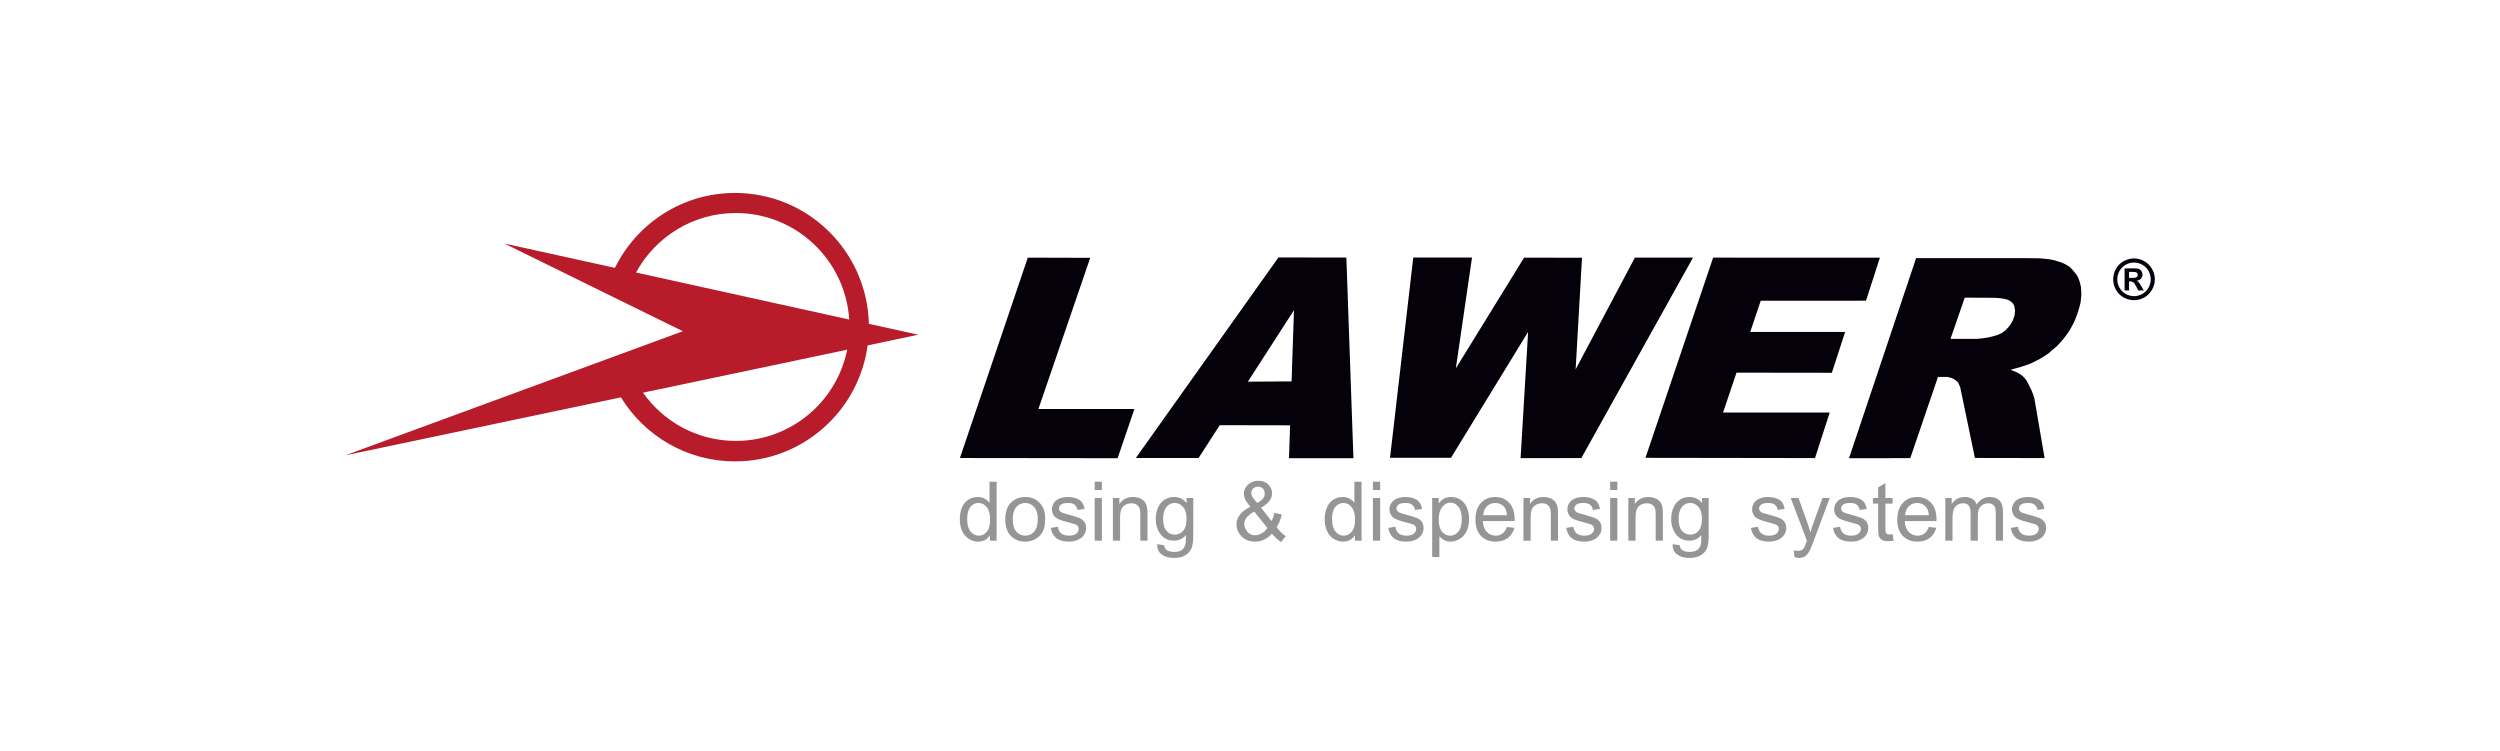 <?xml version="1.0" encoding="UTF-8"?>
<!DOCTYPE svg PUBLIC "-//W3C//DTD SVG 1.1//EN" "http://www.w3.org/Graphics/SVG/1.1/DTD/svg11.dtd">
<!-- Creator: CorelDRAW 2018 (64-Bit) -->
<svg xmlns="http://www.w3.org/2000/svg" xml:space="preserve" width="2830px" height="850px" version="1.1" style="shape-rendering:geometricPrecision; text-rendering:geometricPrecision; image-rendering:optimizeQuality; fill-rule:evenodd; clip-rule:evenodd"
viewBox="0 0 386 115.94"
 xmlns:xlink="http://www.w3.org/1999/xlink">
 <defs>
  <style type="text/css">
   <![CDATA[
    .fil0 {fill:none}
    .fil1 {fill:#05010A}
    .fil3 {fill:#949695}
    .fil2 {fill:#B81B2A}
   ]]>
  </style>
 </defs>
 <g id="Warstwa_x0020_1">
  <rect class="fil0" width="386" height="115.94"/>
  <g id="_2898061283520">
   <path class="fil1" d="M329.49 39.9c0.55,0 1.08,0.15 1.58,0.42 0.51,0.28 0.91,0.67 1.2,1.19 0.29,0.51 0.44,1.05 0.44,1.62 0,0.56 -0.15,1.1 -0.43,1.6 -0.29,0.51 -0.68,0.91 -1.19,1.2 -0.5,0.28 -1.04,0.42 -1.6,0.42 -0.56,0 -1.09,-0.14 -1.6,-0.42 -0.51,-0.29 -0.91,-0.69 -1.19,-1.2 -0.29,-0.5 -0.42,-1.04 -0.42,-1.6 0,-0.57 0.14,-1.11 0.43,-1.62 0.29,-0.52 0.69,-0.91 1.19,-1.19 0.51,-0.27 1.04,-0.42 1.59,-0.42zm0 0.64c-0.44,0 -0.86,0.11 -1.27,0.33 -0.4,0.22 -0.72,0.54 -0.96,0.95 -0.23,0.42 -0.35,0.85 -0.35,1.31 0,0.45 0.12,0.89 0.34,1.29 0.24,0.41 0.55,0.73 0.96,0.96 0.41,0.23 0.84,0.35 1.28,0.35 0.45,0 0.88,-0.12 1.29,-0.35 0.41,-0.23 0.73,-0.55 0.95,-0.96 0.23,-0.4 0.35,-0.84 0.35,-1.29 0,-0.46 -0.12,-0.89 -0.35,-1.31 -0.24,-0.41 -0.56,-0.73 -0.96,-0.95 -0.41,-0.22 -0.83,-0.33 -1.28,-0.33zm-1.45 4.31l0 -3.41 0.69 0c0.65,0 1.01,0 1.09,0 0.23,0.02 0.41,0.07 0.53,0.14 0.13,0.07 0.24,0.18 0.32,0.33 0.09,0.14 0.14,0.31 0.14,0.49 0,0.24 -0.09,0.46 -0.25,0.63 -0.16,0.18 -0.38,0.28 -0.67,0.33 0.1,0.04 0.18,0.08 0.23,0.13 0.06,0.04 0.14,0.13 0.23,0.26 0.03,0.03 0.12,0.17 0.25,0.41l0.41 0.69 -0.86 0 -0.28 -0.55c-0.19,-0.37 -0.35,-0.61 -0.48,-0.71 -0.13,-0.09 -0.28,-0.14 -0.48,-0.14l-0.18 0 0 1.4 -0.69 0zm0.69 -1.94l0.28 0c0.4,0 0.65,-0.01 0.74,-0.05 0.1,-0.03 0.18,-0.08 0.24,-0.16 0.05,-0.08 0.08,-0.16 0.08,-0.26 0,-0.09 -0.03,-0.18 -0.08,-0.26 -0.06,-0.07 -0.14,-0.13 -0.24,-0.16 -0.1,-0.03 -0.35,-0.04 -0.74,-0.04l-0.28 0 0 0.93zm0 0z"/>
   <path class="fil2" d="M131.12 49.34l-32.92 -7.26c2.97,-5.47 8.76,-9.19 15.41,-9.19 9.31,0 16.92,7.27 17.51,16.45zm-31.84 11.29l31.53 -6.64c-1.62,8.04 -8.71,14.09 -17.2,14.09 -5.91,0 -11.16,-2.94 -14.33,-7.45zm42.49 -8.95l-7.62 -1.68c-0.27,-11.21 -9.42,-20.21 -20.66,-20.21 -8.14,0 -15.18,4.72 -18.55,11.57l-17.07 -3.76 15.62 7.68 2.98 1.46 8.96 4.4 -52.13 19.17 42.57 -8.96c3.63,5.93 10.17,9.89 17.62,9.89 10.46,0 19.11,-7.8 20.47,-17.91l7.81 -1.65zm0 0z"/>
   <path class="fil1" d="M160.33 63.15l8 -23.34 -9.64 -0.03 -10.48 30.94 24.35 0.03 2.59 -7.6 -14.82 0zm0 0z"/>
   <path class="fil1" d="M199.79 47.89l-0.37 11 -6.75 0.04 7.12 -11.04zm9.18 22.86l-1.09 -30.98 -10.49 -0.02 -22.02 30.97 9.69 0 3.27 -5.07 10.86 0.02 -0.17 5.08 9.95 0zm0 0z"/>
   <path class="fil1" d="M218.21 39.76l-3.59 30.93 9.41 0 11.91 -19.44 -1.16 19.49 9.38 -0.01 17.24 -30.95 -8.97 -0.01 -9.15 17.26 0.98 -17.23 -8.94 -0.02 -10.54 17.1 2.5 -17.12 -9.07 0zm0 0z"/>
   <path class="fil1" d="M264.51 39.78l-10.45 30.91 26.18 0.04 2.27 -7.03 -16.47 0 2.08 -6.16 14.72 0.02 2.05 -6.31 -14.65 0 1.62 -4.81 16.25 -0.01 2.15 -6.64 -25.75 -0.01zm0 0z"/>
   <path class="fil1" d="M303.36 45.96l4.47 0.02 0.62 0.03 0.59 0.06 0.42 0.07 0.44 0.11 0.47 0.23 0.34 0.28 0.28 0.4 0.14 0.78 -0.07 0.75 -0.28 0.8 -0.36 0.63 -0.36 0.44 -0.41 0.44 -0.54 0.41 -0.61 0.28 -0.82 0.25 -0.83 0.19 -0.84 0.12 -0.77 0.07 -4.08 0 2.2 -6.36zm-7.51 -6.1l-10.36 30.89 9.46 -0.01 4.28 -12.54 0.77 0 0.72 0 0.64 0.18 0.23 0.11 0.23 0.13 0.25 0.19 0.22 0.21 0.15 0.27 0.11 0.25 0.12 0.29 2.26 10.88 10.76 0.02 -1.57 -9.17 -0.12 -0.39 -0.12 -0.38 -0.12 -0.29 -0.11 -0.27 -0.1 -0.21 -0.13 -0.25 -0.12 -0.23 -0.11 -0.23 -0.12 -0.24 -0.16 -0.29 -0.22 -0.31 -0.22 -0.24 -0.24 -0.22 -0.21 -0.15 -0.3 -0.19 -0.23 -0.13 -0.25 -0.12 -0.29 -0.12 -0.17 -0.07 -0.15 -0.06 -0.19 -0.06 0.66 -0.2 0.61 -0.16 1 -0.32 0.63 -0.22 0.49 -0.22 0.37 -0.17 0.23 -0.13 0.6 -0.31 0.64 -0.4 0.59 -0.39 0.49 -0.43 0.83 -0.7 0.56 -0.6 0.57 -0.67 0.52 -0.7 0.41 -0.63 0.44 -0.8 0.35 -0.75 0.46 -1.27 0.24 -0.86 0.12 -0.47 0.06 -0.58 0.05 -0.55 0 -0.44 -0.05 -0.77 -0.12 -0.59 -0.15 -0.46 -0.19 -0.52 -0.25 -0.41 -0.76 -0.91 -0.39 -0.35 -0.39 -0.23 -0.34 -0.18 -0.54 -0.23 -0.53 -0.16 -0.62 -0.18 -0.56 -0.11 -0.73 -0.08 -0.75 -0.07 -2.06 -0.03 -17.08 0zm0 0z"/>
   <path class="fil3" d="M152.85 83.48l0 -0.83c-0.42,0.65 -1.03,0.98 -1.84,0.98 -0.52,0 -1,-0.15 -1.44,-0.44 -0.44,-0.29 -0.78,-0.69 -1.02,-1.21 -0.24,-0.52 -0.36,-1.12 -0.36,-1.79 0,-0.66 0.11,-1.26 0.32,-1.79 0.22,-0.54 0.55,-0.95 0.99,-1.23 0.44,-0.29 0.92,-0.43 1.47,-0.43 0.39,0 0.74,0.08 1.05,0.25 0.31,0.17 0.56,0.39 0.76,0.65l0 -3.26 1.1 0 0 9.1 -1.03 0zm-3.52 -3.29c0,0.84 0.18,1.47 0.53,1.89 0.36,0.42 0.78,0.63 1.26,0.63 0.49,0 0.9,-0.2 1.24,-0.61 0.34,-0.39 0.51,-1 0.51,-1.82 0,-0.9 -0.17,-1.56 -0.52,-1.98 -0.35,-0.43 -0.77,-0.64 -1.28,-0.64 -0.5,0 -0.91,0.2 -1.24,0.61 -0.33,0.41 -0.5,1.04 -0.5,1.92zm0 0z"/>
   <path class="fil3" d="M155.22 80.18c0,-1.22 0.34,-2.12 1.02,-2.71 0.56,-0.49 1.25,-0.73 2.06,-0.73 0.91,0 1.64,0.3 2.21,0.89 0.58,0.59 0.87,1.41 0.87,2.45 0,0.85 -0.13,1.53 -0.38,2.01 -0.26,0.48 -0.63,0.86 -1.11,1.13 -0.49,0.27 -1.02,0.41 -1.59,0.41 -0.92,0 -1.66,-0.3 -2.23,-0.89 -0.57,-0.59 -0.85,-1.45 -0.85,-2.56zm1.15 0c0,0.84 0.18,1.48 0.54,1.9 0.37,0.42 0.84,0.63 1.39,0.63 0.56,0 1.01,-0.21 1.38,-0.63 0.37,-0.43 0.55,-1.07 0.55,-1.94 0,-0.81 -0.18,-1.43 -0.55,-1.85 -0.37,-0.42 -0.83,-0.63 -1.38,-0.63 -0.55,0 -1.02,0.21 -1.39,0.63 -0.36,0.42 -0.54,1.05 -0.54,1.89zm0 0z"/>
   <path class="fil3" d="M162.24 81.51l1.1 -0.18c0.06,0.45 0.23,0.79 0.51,1.03 0.29,0.23 0.68,0.35 1.19,0.35 0.51,0 0.89,-0.11 1.14,-0.31 0.25,-0.22 0.36,-0.46 0.36,-0.74 0,-0.26 -0.1,-0.45 -0.32,-0.6 -0.15,-0.1 -0.53,-0.22 -1.14,-0.37 -0.82,-0.21 -1.38,-0.39 -1.7,-0.55 -0.31,-0.14 -0.55,-0.35 -0.72,-0.62 -0.16,-0.27 -0.24,-0.56 -0.24,-0.88 0,-0.3 0.07,-0.57 0.2,-0.82 0.13,-0.25 0.32,-0.46 0.55,-0.62 0.17,-0.13 0.41,-0.24 0.71,-0.33 0.3,-0.09 0.62,-0.13 0.96,-0.13 0.52,0 0.97,0.07 1.36,0.22 0.39,0.15 0.68,0.35 0.86,0.61 0.19,0.25 0.32,0.59 0.39,1.02l-1.1 0.15c-0.04,-0.34 -0.19,-0.61 -0.42,-0.8 -0.24,-0.19 -0.57,-0.28 -1.01,-0.28 -0.51,0 -0.88,0.08 -1.1,0.25 -0.21,0.17 -0.32,0.37 -0.32,0.59 0,0.15 0.04,0.28 0.13,0.4 0.09,0.12 0.23,0.22 0.43,0.29 0.11,0.05 0.44,0.14 0.99,0.29 0.78,0.21 1.33,0.39 1.64,0.52 0.31,0.13 0.56,0.33 0.73,0.58 0.18,0.26 0.27,0.58 0.27,0.96 0,0.37 -0.11,0.73 -0.32,1.05 -0.22,0.33 -0.53,0.59 -0.94,0.76 -0.41,0.19 -0.87,0.28 -1.38,0.28 -0.86,0 -1.51,-0.18 -1.96,-0.54 -0.44,-0.35 -0.73,-0.88 -0.85,-1.58zm0 0z"/>
   <path class="fil3" d="M169.02 74.38l1.11 0 0 1.28 -1.11 0 0 -1.28zm0 2.51l1.11 0 0 6.59 -1.11 0 0 -6.59zm0 0z"/>
   <path class="fil3" d="M171.83 83.48l0 -6.59 1 0 0 0.93c0.49,-0.72 1.18,-1.08 2.09,-1.08 0.4,0 0.76,0.07 1.1,0.21 0.33,0.15 0.58,0.33 0.74,0.56 0.16,0.23 0.28,0.51 0.35,0.83 0.04,0.21 0.06,0.57 0.06,1.09l0 4.05 -1.11 0 0 -4.01c0,-0.45 -0.04,-0.8 -0.13,-1.02 -0.09,-0.23 -0.24,-0.41 -0.47,-0.54 -0.22,-0.14 -0.47,-0.2 -0.77,-0.2 -0.48,0 -0.89,0.15 -1.23,0.45 -0.35,0.3 -0.52,0.87 -0.52,1.72l0 3.6 -1.11 0zm0 0z"/>
   <path class="fil3" d="M178.67 84.02l1.08 0.17c0.05,0.33 0.17,0.57 0.38,0.73 0.28,0.2 0.66,0.3 1.13,0.3 0.52,0 0.92,-0.1 1.2,-0.3 0.28,-0.21 0.47,-0.5 0.57,-0.87 0.06,-0.23 0.09,-0.71 0.08,-1.43 -0.49,0.57 -1.09,0.86 -1.82,0.86 -0.9,0 -1.6,-0.33 -2.1,-0.98 -0.5,-0.66 -0.74,-1.44 -0.74,-2.36 0,-0.63 0.11,-1.21 0.34,-1.74 0.22,-0.53 0.56,-0.93 0.99,-1.23 0.43,-0.29 0.93,-0.43 1.52,-0.43 0.77,0 1.41,0.31 1.92,0.94l0 -0.79 1.02 0 0 5.69c0,1.03 -0.1,1.75 -0.31,2.18 -0.21,0.44 -0.54,0.77 -0.99,1.02 -0.45,0.25 -1.01,0.37 -1.67,0.37 -0.78,0 -1.42,-0.18 -1.9,-0.53 -0.48,-0.35 -0.71,-0.89 -0.7,-1.6zm0.92 -3.96c0,0.87 0.17,1.5 0.52,1.9 0.34,0.4 0.77,0.59 1.28,0.59 0.51,0 0.95,-0.19 1.29,-0.59 0.35,-0.4 0.52,-1.01 0.52,-1.86 0,-0.8 -0.18,-1.41 -0.54,-1.82 -0.35,-0.41 -0.78,-0.62 -1.29,-0.62 -0.49,0 -0.91,0.2 -1.26,0.61 -0.34,0.4 -0.52,1 -0.52,1.79zm0 0z"/>
   <path class="fil3" d="M196.39 82.4c-0.37,0.41 -0.77,0.72 -1.2,0.92 -0.44,0.21 -0.91,0.31 -1.4,0.31 -0.94,0 -1.67,-0.31 -2.21,-0.94 -0.45,-0.51 -0.67,-1.09 -0.67,-1.72 0,-0.56 0.18,-1.07 0.55,-1.52 0.35,-0.46 0.89,-0.86 1.61,-1.2 -0.41,-0.47 -0.68,-0.85 -0.82,-1.15 -0.13,-0.29 -0.2,-0.57 -0.2,-0.85 0,-0.54 0.21,-1.01 0.64,-1.42 0.43,-0.4 0.96,-0.6 1.61,-0.6 0.62,0 1.12,0.19 1.52,0.57 0.4,0.38 0.59,0.84 0.59,1.37 0,0.86 -0.57,1.6 -1.71,2.21l1.62 2.08c0.19,-0.36 0.34,-0.78 0.44,-1.27l1.15 0.25c-0.19,0.8 -0.46,1.45 -0.8,1.96 0.42,0.56 0.89,1.03 1.42,1.4l-0.75 0.89c-0.45,-0.3 -0.92,-0.72 -1.39,-1.29zm-0.7 -0.88l-2.04 -2.53c-0.61,0.35 -1.01,0.69 -1.22,0.99 -0.21,0.31 -0.32,0.62 -0.32,0.92 0,0.37 0.15,0.75 0.44,1.15 0.3,0.39 0.71,0.6 1.25,0.6 0.33,0 0.67,-0.11 1.03,-0.32 0.36,-0.21 0.64,-0.48 0.86,-0.81zm-1.57 -3.86c0.48,-0.28 0.8,-0.53 0.94,-0.75 0.15,-0.21 0.21,-0.45 0.21,-0.71 0,-0.31 -0.09,-0.56 -0.29,-0.76 -0.2,-0.2 -0.44,-0.3 -0.73,-0.3 -0.3,0 -0.55,0.1 -0.76,0.29 -0.2,0.2 -0.29,0.44 -0.29,0.72 0,0.14 0.03,0.29 0.1,0.44 0.08,0.16 0.18,0.32 0.33,0.5l0.49 0.57zm0 0z"/>
   <path class="fil3" d="M209.2 83.48l0 -0.83c-0.42,0.65 -1.04,0.98 -1.84,0.98 -0.53,0 -1.01,-0.15 -1.45,-0.44 -0.44,-0.29 -0.78,-0.69 -1.02,-1.21 -0.24,-0.52 -0.36,-1.12 -0.36,-1.79 0,-0.66 0.11,-1.26 0.33,-1.79 0.22,-0.54 0.55,-0.95 0.98,-1.23 0.44,-0.29 0.93,-0.43 1.47,-0.43 0.4,0 0.75,0.08 1.06,0.25 0.3,0.17 0.56,0.39 0.75,0.65l0 -3.26 1.11 0 0 9.1 -1.03 0zm-3.53 -3.29c0,0.84 0.18,1.47 0.54,1.89 0.35,0.42 0.77,0.63 1.25,0.63 0.49,0 0.91,-0.2 1.24,-0.61 0.34,-0.39 0.52,-1 0.52,-1.82 0,-0.9 -0.18,-1.56 -0.53,-1.98 -0.34,-0.43 -0.77,-0.64 -1.28,-0.64 -0.49,0 -0.9,0.2 -1.24,0.61 -0.33,0.41 -0.5,1.04 -0.5,1.92zm0 0z"/>
   <path class="fil3" d="M211.98 74.38l1.12 0 0 1.28 -1.12 0 0 -1.28zm0 2.51l1.12 0 0 6.59 -1.12 0 0 -6.59zm0 0z"/>
   <path class="fil3" d="M214.35 81.51l1.1 -0.18c0.06,0.45 0.24,0.79 0.51,1.03 0.29,0.23 0.68,0.35 1.19,0.35 0.51,0 0.89,-0.11 1.14,-0.31 0.25,-0.22 0.37,-0.46 0.37,-0.74 0,-0.26 -0.11,-0.45 -0.33,-0.6 -0.15,-0.1 -0.53,-0.22 -1.14,-0.37 -0.81,-0.21 -1.38,-0.39 -1.69,-0.55 -0.32,-0.14 -0.56,-0.35 -0.72,-0.62 -0.16,-0.27 -0.25,-0.56 -0.25,-0.88 0,-0.3 0.07,-0.57 0.21,-0.82 0.13,-0.25 0.31,-0.46 0.54,-0.62 0.17,-0.13 0.41,-0.24 0.71,-0.33 0.3,-0.09 0.62,-0.13 0.96,-0.13 0.52,0 0.97,0.07 1.36,0.22 0.39,0.15 0.68,0.35 0.86,0.61 0.19,0.25 0.32,0.59 0.39,1.02l-1.09 0.15c-0.05,-0.34 -0.19,-0.61 -0.43,-0.8 -0.24,-0.19 -0.57,-0.28 -1.01,-0.28 -0.51,0 -0.88,0.08 -1.09,0.25 -0.22,0.17 -0.33,0.37 -0.33,0.59 0,0.15 0.05,0.28 0.14,0.4 0.08,0.12 0.23,0.22 0.42,0.29 0.12,0.05 0.44,0.14 0.99,0.29 0.78,0.21 1.34,0.39 1.64,0.52 0.32,0.13 0.56,0.33 0.74,0.58 0.17,0.26 0.26,0.58 0.26,0.96 0,0.37 -0.1,0.73 -0.32,1.05 -0.22,0.33 -0.53,0.59 -0.94,0.76 -0.41,0.19 -0.87,0.28 -1.38,0.28 -0.86,0 -1.51,-0.18 -1.96,-0.54 -0.44,-0.35 -0.73,-0.88 -0.85,-1.58zm0 0z"/>
   <path class="fil3" d="M221.13 86l0 -9.11 1.01 0 0 0.85c0.24,-0.33 0.51,-0.58 0.81,-0.75 0.3,-0.17 0.67,-0.25 1.1,-0.25 0.56,0 1.05,0.14 1.48,0.43 0.43,0.29 0.75,0.7 0.97,1.23 0.22,0.53 0.33,1.1 0.33,1.73 0,0.67 -0.12,1.29 -0.36,1.82 -0.24,0.54 -0.59,0.96 -1.05,1.24 -0.46,0.29 -0.95,0.44 -1.45,0.44 -0.37,0 -0.71,-0.08 -1,-0.24 -0.3,-0.16 -0.54,-0.36 -0.73,-0.6l0 3.21 -1.11 0zm1.01 -5.78c0,0.85 0.17,1.48 0.51,1.88 0.34,0.4 0.76,0.61 1.24,0.61 0.5,0 0.92,-0.21 1.28,-0.63 0.35,-0.42 0.53,-1.07 0.53,-1.95 0,-0.84 -0.18,-1.47 -0.53,-1.89 -0.34,-0.42 -0.75,-0.63 -1.23,-0.63 -0.47,0 -0.89,0.22 -1.26,0.67 -0.36,0.44 -0.54,1.09 -0.54,1.94zm0 0z"/>
   <path class="fil3" d="M232.67 81.36l1.15 0.14c-0.18,0.67 -0.51,1.19 -1.01,1.57 -0.49,0.37 -1.11,0.56 -1.88,0.56 -0.96,0 -1.72,-0.3 -2.28,-0.89 -0.56,-0.6 -0.84,-1.43 -0.84,-2.5 0,-1.11 0.28,-1.97 0.85,-2.58 0.57,-0.62 1.3,-0.92 2.21,-0.92 0.88,0 1.6,0.3 2.15,0.9 0.56,0.6 0.84,1.44 0.84,2.53 0,0.06 -0.01,0.16 -0.01,0.29l-4.9 0c0.04,0.73 0.25,1.28 0.62,1.67 0.36,0.39 0.82,0.58 1.37,0.58 0.41,0 0.76,-0.11 1.04,-0.33 0.29,-0.21 0.52,-0.55 0.69,-1.02zm-3.65 -1.81l3.66 0c-0.04,-0.56 -0.19,-0.97 -0.42,-1.25 -0.35,-0.43 -0.81,-0.64 -1.38,-0.64 -0.51,0 -0.93,0.17 -1.29,0.51 -0.35,0.35 -0.54,0.8 -0.57,1.38zm0 0z"/>
   <path class="fil3" d="M235.22 83.48l0 -6.59 1.01 0 0 0.93c0.48,-0.72 1.17,-1.08 2.08,-1.08 0.4,0 0.76,0.07 1.09,0.21 0.34,0.15 0.59,0.33 0.75,0.56 0.16,0.23 0.28,0.51 0.35,0.83 0.04,0.21 0.06,0.57 0.06,1.09l0 4.05 -1.11 0 0 -4.01c0,-0.45 -0.05,-0.8 -0.14,-1.02 -0.08,-0.23 -0.23,-0.41 -0.45,-0.54 -0.23,-0.14 -0.48,-0.2 -0.78,-0.2 -0.48,0 -0.89,0.15 -1.23,0.45 -0.35,0.3 -0.52,0.87 -0.52,1.72l0 3.6 -1.11 0zm0 0z"/>
   <path class="fil3" d="M241.82 81.51l1.1 -0.18c0.07,0.45 0.24,0.79 0.52,1.03 0.28,0.23 0.67,0.35 1.19,0.35 0.51,0 0.89,-0.11 1.13,-0.31 0.25,-0.22 0.37,-0.46 0.37,-0.74 0,-0.26 -0.11,-0.45 -0.33,-0.6 -0.15,-0.1 -0.53,-0.22 -1.13,-0.37 -0.82,-0.21 -1.39,-0.39 -1.7,-0.55 -0.32,-0.14 -0.55,-0.35 -0.72,-0.62 -0.16,-0.27 -0.24,-0.56 -0.24,-0.88 0,-0.3 0.06,-0.57 0.2,-0.82 0.13,-0.25 0.31,-0.46 0.55,-0.62 0.17,-0.13 0.4,-0.24 0.7,-0.33 0.31,-0.09 0.63,-0.13 0.96,-0.13 0.52,0 0.97,0.07 1.36,0.22 0.39,0.15 0.68,0.35 0.87,0.61 0.18,0.25 0.31,0.59 0.38,1.02l-1.09 0.15c-0.05,-0.34 -0.19,-0.61 -0.43,-0.8 -0.24,-0.19 -0.57,-0.28 -1,-0.28 -0.51,0 -0.88,0.08 -1.1,0.25 -0.22,0.17 -0.33,0.37 -0.33,0.59 0,0.15 0.05,0.28 0.14,0.4 0.09,0.12 0.23,0.22 0.43,0.29 0.11,0.05 0.44,0.14 0.98,0.29 0.79,0.21 1.34,0.39 1.65,0.52 0.31,0.13 0.56,0.33 0.73,0.58 0.18,0.26 0.27,0.58 0.27,0.96 0,0.37 -0.11,0.73 -0.33,1.05 -0.21,0.33 -0.52,0.59 -0.93,0.76 -0.41,0.19 -0.88,0.28 -1.39,0.28 -0.85,0 -1.51,-0.18 -1.95,-0.54 -0.45,-0.35 -0.73,-0.88 -0.86,-1.58zm0 0z"/>
   <path class="fil3" d="M248.61 74.38l1.11 0 0 1.28 -1.11 0 0 -1.28zm0 2.51l1.11 0 0 6.59 -1.11 0 0 -6.59zm0 0z"/>
   <path class="fil3" d="M251.42 83.48l0 -6.59 1 0 0 0.93c0.48,-0.72 1.18,-1.08 2.09,-1.08 0.39,0 0.76,0.07 1.09,0.21 0.33,0.15 0.58,0.33 0.75,0.56 0.16,0.23 0.28,0.51 0.34,0.83 0.04,0.21 0.06,0.57 0.06,1.09l0 4.05 -1.11 0 0 -4.01c0,-0.45 -0.04,-0.8 -0.13,-1.02 -0.09,-0.23 -0.24,-0.41 -0.46,-0.54 -0.22,-0.14 -0.48,-0.2 -0.78,-0.2 -0.47,0 -0.88,0.15 -1.23,0.45 -0.34,0.3 -0.51,0.87 -0.51,1.72l0 3.6 -1.11 0zm0 0z"/>
   <path class="fil3" d="M258.26 84.02l1.08 0.17c0.04,0.33 0.17,0.57 0.38,0.73 0.28,0.2 0.65,0.3 1.13,0.3 0.51,0 0.91,-0.1 1.2,-0.3 0.28,-0.21 0.47,-0.5 0.56,-0.87 0.06,-0.23 0.09,-0.71 0.08,-1.43 -0.48,0.57 -1.09,0.86 -1.81,0.86 -0.91,0 -1.61,-0.33 -2.1,-0.98 -0.5,-0.66 -0.75,-1.44 -0.75,-2.36 0,-0.63 0.12,-1.21 0.34,-1.74 0.23,-0.53 0.56,-0.93 0.99,-1.23 0.43,-0.29 0.94,-0.43 1.52,-0.43 0.77,0 1.42,0.31 1.92,0.94l0 -0.79 1.02 0 0 5.69c0,1.03 -0.1,1.75 -0.31,2.18 -0.2,0.44 -0.54,0.77 -0.99,1.02 -0.45,0.25 -1,0.37 -1.66,0.37 -0.79,0 -1.42,-0.18 -1.9,-0.53 -0.49,-0.35 -0.72,-0.89 -0.7,-1.6zm0.92 -3.96c0,0.87 0.17,1.5 0.51,1.9 0.35,0.4 0.78,0.59 1.29,0.59 0.51,0 0.94,-0.19 1.29,-0.59 0.34,-0.4 0.51,-1.01 0.51,-1.86 0,-0.8 -0.18,-1.41 -0.53,-1.82 -0.36,-0.41 -0.79,-0.62 -1.29,-0.62 -0.49,0 -0.92,0.2 -1.26,0.61 -0.34,0.4 -0.52,1 -0.52,1.79zm0 0z"/>
   <path class="fil3" d="M270.35 81.51l1.1 -0.18c0.05,0.45 0.23,0.79 0.51,1.03 0.28,0.23 0.68,0.35 1.18,0.35 0.52,0 0.9,-0.11 1.15,-0.31 0.24,-0.22 0.36,-0.46 0.36,-0.74 0,-0.26 -0.1,-0.45 -0.32,-0.6 -0.16,-0.1 -0.53,-0.22 -1.14,-0.37 -0.82,-0.21 -1.38,-0.39 -1.7,-0.55 -0.31,-0.14 -0.56,-0.35 -0.72,-0.62 -0.16,-0.27 -0.24,-0.56 -0.24,-0.88 0,-0.3 0.07,-0.57 0.2,-0.82 0.13,-0.25 0.32,-0.46 0.55,-0.62 0.17,-0.13 0.41,-0.24 0.71,-0.33 0.29,-0.09 0.61,-0.13 0.96,-0.13 0.52,0 0.97,0.07 1.35,0.22 0.4,0.15 0.68,0.35 0.87,0.61 0.18,0.25 0.31,0.59 0.38,1.02l-1.09 0.15c-0.04,-0.34 -0.19,-0.61 -0.42,-0.8 -0.24,-0.19 -0.58,-0.28 -1.01,-0.28 -0.51,0 -0.88,0.08 -1.1,0.25 -0.22,0.17 -0.32,0.37 -0.32,0.59 0,0.15 0.04,0.28 0.13,0.4 0.09,0.12 0.23,0.22 0.43,0.29 0.11,0.05 0.44,0.14 0.98,0.29 0.79,0.21 1.34,0.39 1.65,0.52 0.31,0.13 0.55,0.33 0.73,0.58 0.18,0.26 0.27,0.58 0.27,0.96 0,0.37 -0.11,0.73 -0.33,1.05 -0.21,0.33 -0.52,0.59 -0.94,0.76 -0.4,0.19 -0.86,0.28 -1.38,0.28 -0.86,0 -1.5,-0.18 -1.95,-0.54 -0.45,-0.35 -0.74,-0.88 -0.85,-1.58zm0 0z"/>
   <path class="fil3" d="M277.07 86.02l-0.12 -1.06c0.25,0.07 0.45,0.1 0.64,0.1 0.24,0 0.44,-0.04 0.59,-0.12 0.15,-0.08 0.27,-0.2 0.37,-0.35 0.07,-0.11 0.18,-0.39 0.33,-0.83 0.03,-0.06 0.06,-0.15 0.11,-0.27l-2.5 -6.6 1.2 0 1.37 3.81c0.17,0.48 0.33,1 0.48,1.53 0.12,-0.52 0.28,-1.02 0.46,-1.5l1.4 -3.84 1.11 0 -2.5 6.7c-0.26,0.72 -0.47,1.22 -0.62,1.49 -0.2,0.37 -0.43,0.64 -0.68,0.82 -0.26,0.16 -0.56,0.25 -0.92,0.25 -0.21,0 -0.45,-0.05 -0.72,-0.13zm0 0z"/>
   <path class="fil3" d="M283.01 81.51l1.1 -0.18c0.07,0.45 0.24,0.79 0.52,1.03 0.28,0.23 0.68,0.35 1.19,0.35 0.5,0 0.88,-0.11 1.13,-0.31 0.25,-0.22 0.38,-0.46 0.38,-0.74 0,-0.26 -0.12,-0.45 -0.34,-0.6 -0.14,-0.1 -0.52,-0.22 -1.13,-0.37 -0.82,-0.21 -1.39,-0.39 -1.7,-0.55 -0.32,-0.14 -0.55,-0.35 -0.72,-0.62 -0.16,-0.27 -0.24,-0.56 -0.24,-0.88 0,-0.3 0.06,-0.57 0.2,-0.82 0.14,-0.25 0.31,-0.46 0.55,-0.62 0.17,-0.13 0.41,-0.24 0.7,-0.33 0.31,-0.09 0.63,-0.13 0.97,-0.13 0.51,0 0.96,0.07 1.36,0.22 0.38,0.15 0.67,0.35 0.86,0.61 0.18,0.25 0.31,0.59 0.38,1.02l-1.09 0.15c-0.05,-0.34 -0.19,-0.61 -0.43,-0.8 -0.23,-0.19 -0.57,-0.28 -1,-0.28 -0.51,0 -0.88,0.08 -1.1,0.25 -0.21,0.17 -0.33,0.37 -0.33,0.59 0,0.15 0.05,0.28 0.14,0.4 0.09,0.12 0.23,0.22 0.43,0.29 0.11,0.05 0.44,0.14 0.98,0.29 0.79,0.21 1.34,0.39 1.65,0.52 0.31,0.13 0.56,0.33 0.73,0.58 0.18,0.26 0.27,0.58 0.27,0.96 0,0.37 -0.11,0.73 -0.32,1.05 -0.22,0.33 -0.53,0.59 -0.94,0.76 -0.41,0.19 -0.88,0.28 -1.39,0.28 -0.85,0 -1.51,-0.18 -1.95,-0.54 -0.45,-0.35 -0.73,-0.88 -0.86,-1.58zm0 0z"/>
   <path class="fil3" d="M292.22 82.48l0.16 0.99c-0.31,0.06 -0.59,0.09 -0.83,0.09 -0.41,0 -0.72,-0.06 -0.95,-0.19 -0.22,-0.13 -0.37,-0.3 -0.47,-0.5 -0.09,-0.21 -0.14,-0.65 -0.14,-1.32l0 -3.79 -0.81 0 0 -0.87 0.81 0 0 -1.63 1.12 -0.68 0 2.31 1.11 0 0 0.87 -1.11 0 0 3.85c0,0.32 0.01,0.52 0.06,0.61 0.03,0.09 0.1,0.16 0.19,0.22 0.08,0.05 0.21,0.08 0.38,0.08 0.12,0 0.28,-0.02 0.48,-0.04zm0 0z"/>
   <path class="fil3" d="M297.81 81.36l1.15 0.14c-0.18,0.67 -0.52,1.19 -1.01,1.57 -0.49,0.37 -1.12,0.56 -1.88,0.56 -0.96,0 -1.72,-0.3 -2.29,-0.89 -0.56,-0.6 -0.84,-1.43 -0.84,-2.5 0,-1.11 0.29,-1.97 0.86,-2.58 0.56,-0.62 1.3,-0.92 2.21,-0.92 0.88,0 1.6,0.3 2.15,0.9 0.56,0.6 0.84,1.44 0.84,2.53 0,0.06 0,0.16 -0.01,0.29l-4.9 0c0.05,0.73 0.25,1.28 0.62,1.67 0.36,0.39 0.82,0.58 1.37,0.58 0.41,0 0.75,-0.11 1.04,-0.33 0.29,-0.21 0.52,-0.55 0.69,-1.02zm-3.66 -1.81l3.67 0c-0.05,-0.56 -0.19,-0.97 -0.42,-1.25 -0.35,-0.43 -0.82,-0.64 -1.38,-0.64 -0.51,0 -0.94,0.17 -1.29,0.51 -0.34,0.35 -0.54,0.8 -0.58,1.38zm0 0z"/>
   <path class="fil3" d="M300.36 83.48l0 -6.59 0.99 0 0 0.92c0.21,-0.32 0.49,-0.58 0.82,-0.78 0.35,-0.19 0.74,-0.29 1.17,-0.29 0.49,0 0.89,0.1 1.21,0.3 0.3,0.21 0.52,0.49 0.65,0.85 0.52,-0.77 1.2,-1.15 2.03,-1.15 0.65,0 1.15,0.18 1.5,0.54 0.35,0.36 0.53,0.92 0.53,1.68l0 4.52 -1.11 0 0 -4.16c0,-0.44 -0.03,-0.76 -0.11,-0.96 -0.07,-0.19 -0.2,-0.35 -0.39,-0.47 -0.19,-0.12 -0.41,-0.18 -0.66,-0.18 -0.47,0 -0.85,0.15 -1.16,0.46 -0.3,0.31 -0.45,0.8 -0.45,1.48l0 3.83 -1.12 0 0 -4.29c0,-0.49 -0.09,-0.86 -0.27,-1.11 -0.18,-0.25 -0.48,-0.37 -0.89,-0.37 -0.31,0 -0.6,0.08 -0.87,0.24 -0.27,0.17 -0.46,0.41 -0.58,0.73 -0.12,0.32 -0.18,0.77 -0.18,1.38l0 3.42 -1.11 0zm0 0z"/>
   <path class="fil3" d="M310.47 81.51l1.1 -0.18c0.06,0.45 0.23,0.79 0.52,1.03 0.27,0.23 0.67,0.35 1.18,0.35 0.51,0 0.89,-0.11 1.14,-0.31 0.25,-0.22 0.37,-0.46 0.37,-0.74 0,-0.26 -0.11,-0.45 -0.33,-0.6 -0.15,-0.1 -0.53,-0.22 -1.14,-0.37 -0.82,-0.21 -1.38,-0.39 -1.69,-0.55 -0.32,-0.14 -0.56,-0.35 -0.72,-0.62 -0.16,-0.27 -0.25,-0.56 -0.25,-0.88 0,-0.3 0.07,-0.57 0.2,-0.82 0.14,-0.25 0.32,-0.46 0.55,-0.62 0.17,-0.13 0.41,-0.24 0.71,-0.33 0.29,-0.09 0.62,-0.13 0.96,-0.13 0.52,0 0.97,0.07 1.36,0.22 0.39,0.15 0.67,0.35 0.86,0.61 0.19,0.25 0.31,0.59 0.38,1.02l-1.08 0.15c-0.05,-0.34 -0.19,-0.61 -0.43,-0.8 -0.24,-0.19 -0.58,-0.28 -1.01,-0.28 -0.51,0 -0.87,0.08 -1.1,0.25 -0.21,0.17 -0.32,0.37 -0.32,0.59 0,0.15 0.05,0.28 0.13,0.4 0.09,0.12 0.24,0.22 0.43,0.29 0.11,0.05 0.44,0.14 0.98,0.29 0.79,0.21 1.34,0.39 1.66,0.52 0.3,0.13 0.55,0.33 0.73,0.58 0.17,0.26 0.26,0.58 0.26,0.96 0,0.37 -0.1,0.73 -0.32,1.05 -0.22,0.33 -0.53,0.59 -0.94,0.76 -0.41,0.19 -0.87,0.28 -1.39,0.28 -0.85,0 -1.5,-0.18 -1.95,-0.54 -0.45,-0.35 -0.73,-0.88 -0.85,-1.58zm0 0z"/>
  </g>
 </g>
</svg>
